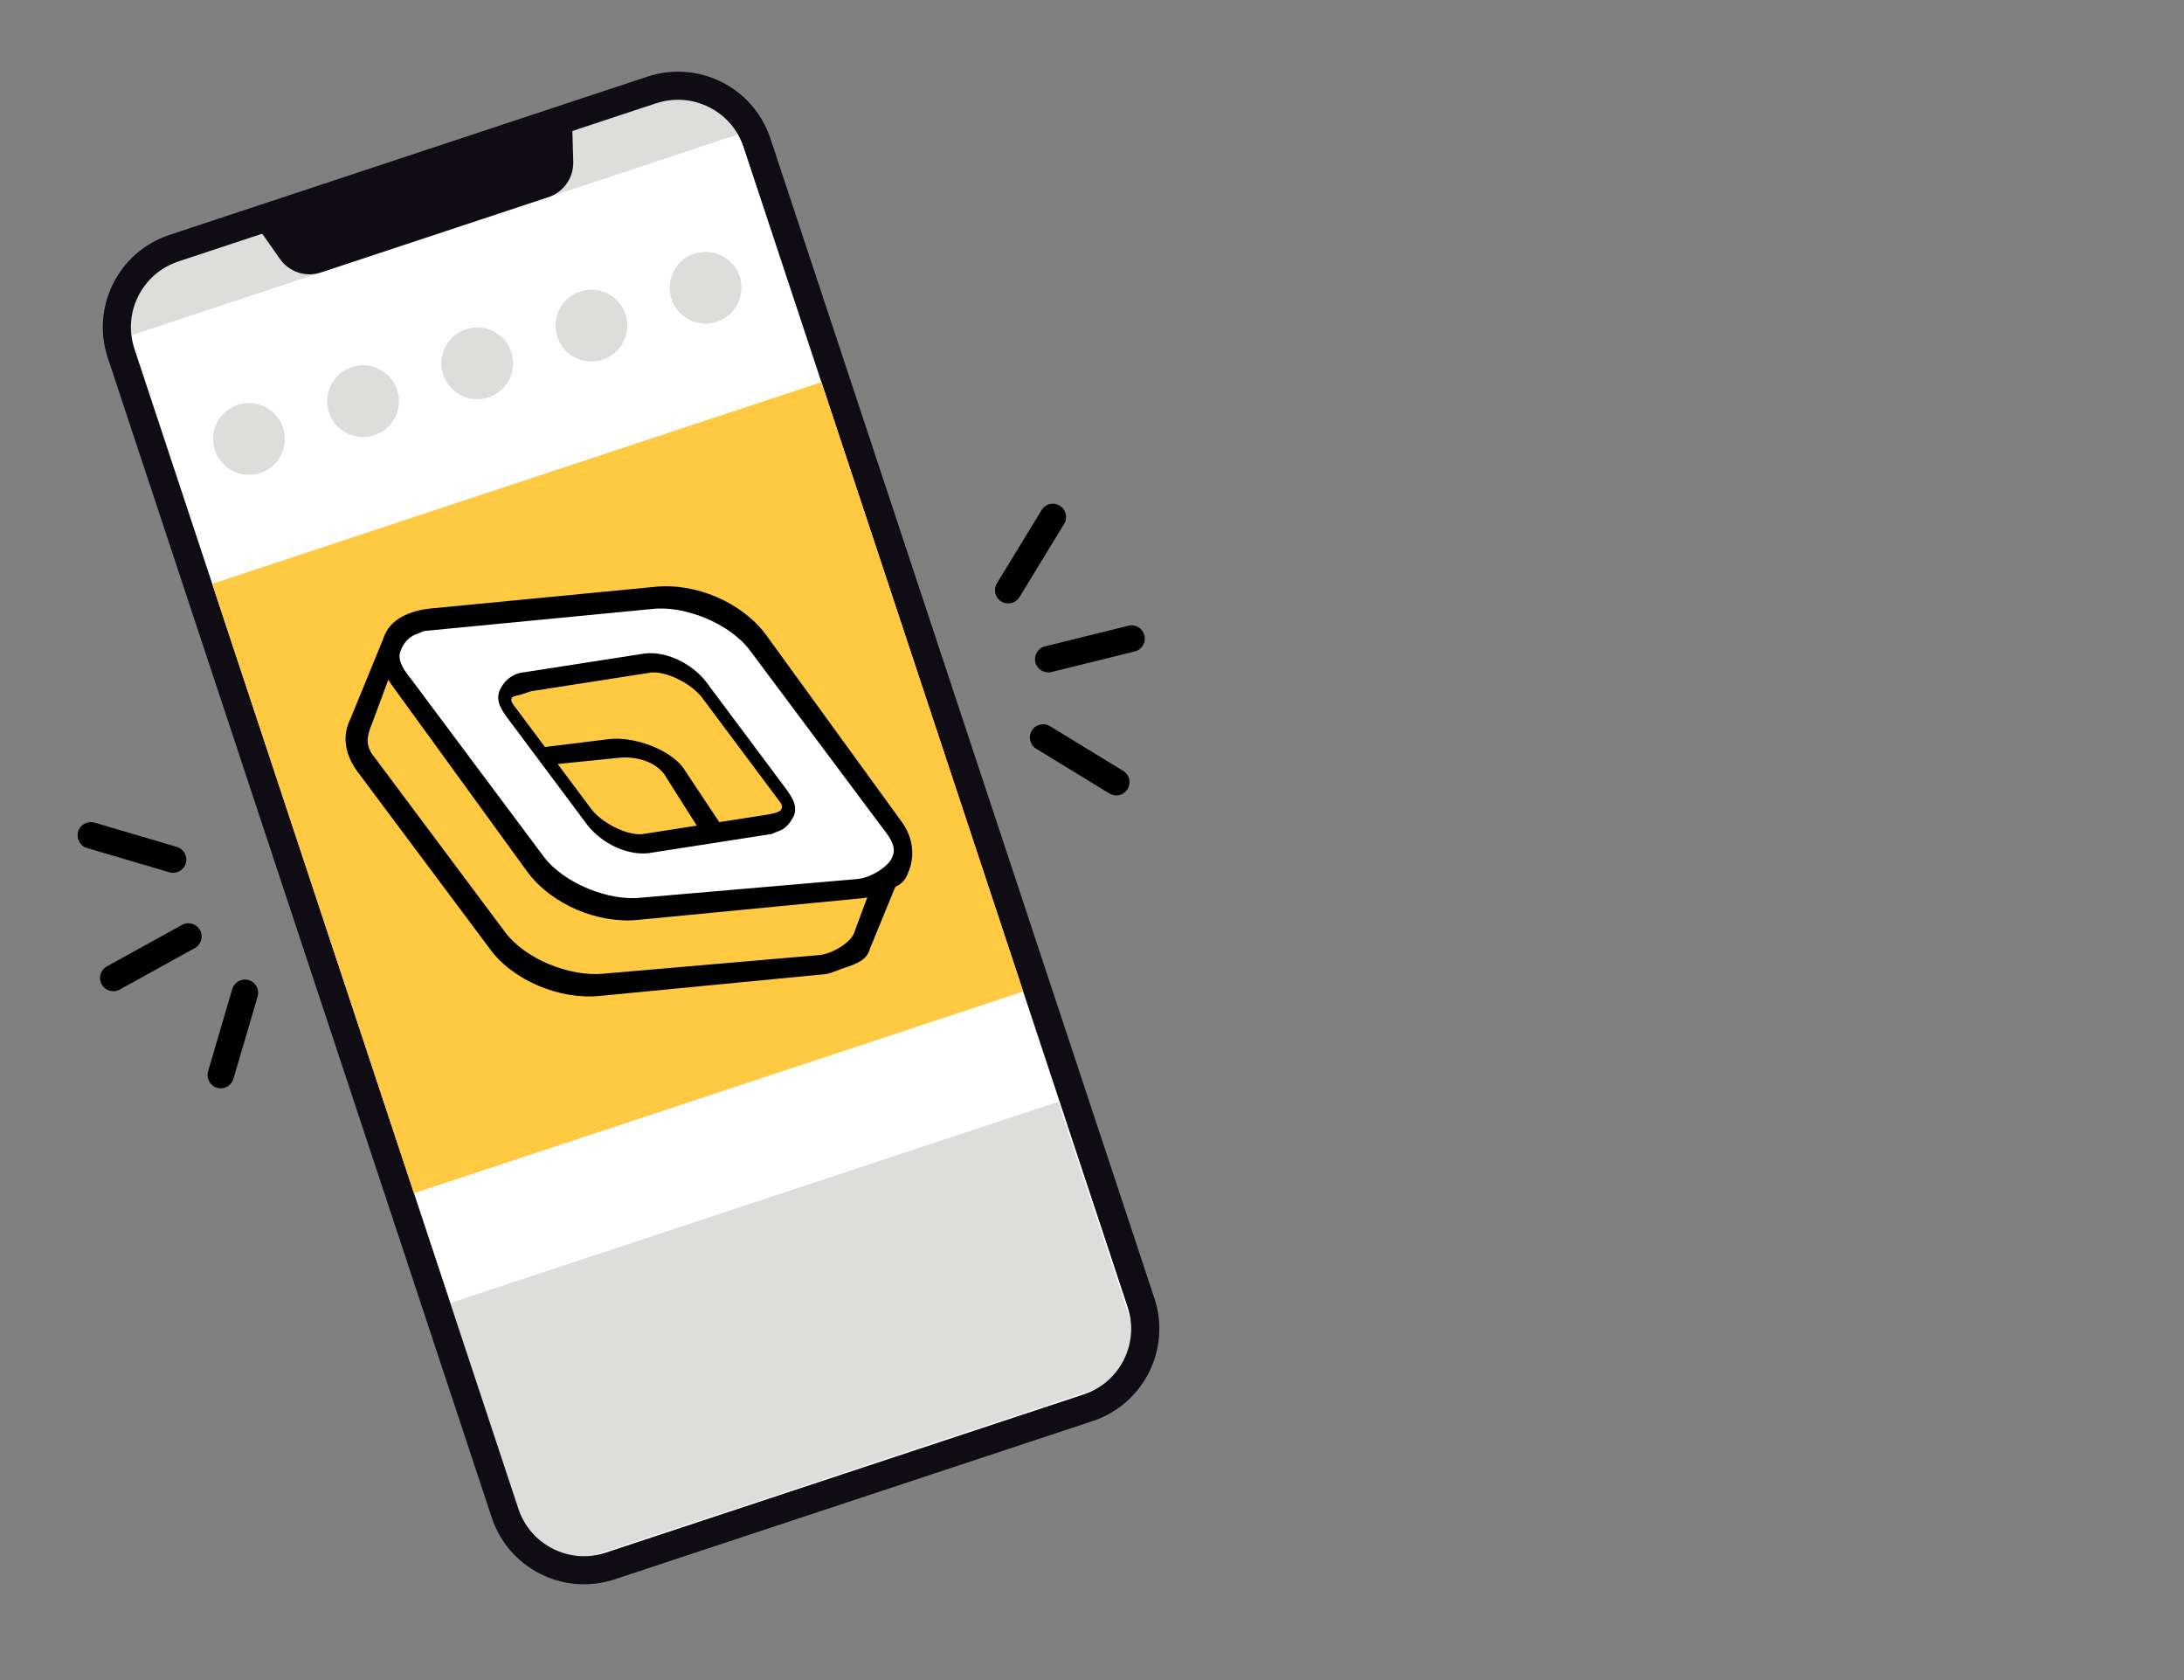 <svg width="130" height="100" viewBox="0 0 130 100" fill="none" xmlns="http://www.w3.org/2000/svg">
<rect x="0" y="0" width="130" height="100" fill="#808080" stroke="none"/>
<g clip-path="url(#clip0_279_1928)">
<path d="M39.064 6.147L10.614 15.567C8.46 16.28 7.286 18.614 7.999 20.771L30.857 89.805C31.57 91.959 33.904 93.134 36.06 92.42L64.512 83C66.666 82.287 67.841 79.952 67.127 77.796L44.269 8.759C43.554 6.606 41.22 5.433 39.064 6.147Z" fill="#FEFEFE"/>
<path d="M62.983 65.582C62.983 65.582 29.576 76.643 27.424 77.355C25.272 78.068 26.866 77.947 27.015 78.398C27.165 78.85 31.798 92.843 31.798 92.843C31.947 93.294 33.82 93.081 35.975 92.368L64.402 82.956C66.554 82.243 68.186 81.296 68.037 80.845L63.254 66.399L62.983 65.582Z" fill="#DDDDDC"/>
<path d="M44.824 7.703L6.864 20.272C6.184 18.215 7.298 15.994 9.357 15.312L39.865 5.211C41.924 4.529 44.143 5.644 44.824 7.703Z" fill="#DDDDDC"/>
<path d="M34.065 7.594L15.49 13.744L16.664 15.413C17.21 16.19 18.198 16.517 19.099 16.218L32.648 11.732C33.549 11.434 34.147 10.582 34.122 9.633L34.065 7.594Z" fill="#0F0C14"/>
<path d="M39.064 6.147C41.218 5.434 43.554 6.605 44.267 8.762L67.125 77.796C67.838 79.95 66.666 82.286 64.51 83L36.06 92.419C33.907 93.133 31.571 91.961 30.857 89.805L7.999 20.768C7.286 18.614 8.457 16.278 10.614 15.564L39.063 6.144L39.064 6.147ZM38.539 4.561L10.089 13.981C7.054 14.986 5.409 18.26 6.414 21.295L29.271 90.33C30.276 93.365 33.55 95.01 36.585 94.005L65.037 84.585C68.072 83.58 69.718 80.305 68.713 77.27L45.855 8.234C44.847 5.199 41.574 3.556 38.539 4.561Z" fill="#0F0C14"/>
<path d="M15.569 28.392C16.82 27.978 17.499 26.628 17.084 25.377C16.67 24.126 15.32 23.448 14.07 23.862C12.819 24.276 12.14 25.626 12.555 26.877C12.969 28.128 14.319 28.806 15.569 28.392Z" fill="#DDDDDC"/>
<path d="M15.569 28.392C16.82 27.978 17.499 26.628 17.084 25.377C16.67 24.126 15.32 23.448 14.07 23.862C12.819 24.276 12.14 25.626 12.555 26.877C12.969 28.128 14.319 28.806 15.569 28.392Z" stroke="#FEFEFE" stroke-width="0.5" stroke-miterlimit="10"/>
<path d="M15.624 28.555C14.285 28.998 12.835 28.269 12.392 26.93C11.949 25.592 12.677 24.142 14.016 23.698C15.354 23.255 16.805 23.984 17.248 25.323C17.691 26.661 16.962 28.111 15.624 28.555ZM14.053 23.812C12.776 24.235 12.083 25.618 12.505 26.893C12.928 28.17 14.309 28.864 15.586 28.441C16.864 28.018 17.558 26.637 17.134 25.36C16.712 24.085 15.329 23.39 14.053 23.812Z" fill="#FEFEFE"/>
<path d="M17.117 27.13L17.238 27.495" stroke="#FEFEFE" stroke-width="0.5" stroke-miterlimit="10"/>
<path d="M22.363 26.142C23.614 25.728 24.293 24.378 23.878 23.127C23.464 21.877 22.114 21.198 20.863 21.612C19.613 22.027 18.934 23.376 19.349 24.627C19.763 25.878 21.113 26.556 22.363 26.142Z" fill="#DDDDDC"/>
<path d="M22.363 26.142C23.614 25.728 24.293 24.378 23.878 23.127C23.464 21.877 22.114 21.198 20.863 21.612C19.613 22.027 18.934 23.376 19.349 24.627C19.763 25.878 21.113 26.556 22.363 26.142Z" stroke="#FEFEFE" stroke-width="0.5" stroke-miterlimit="10"/>
<path d="M29.158 23.892C30.409 23.478 31.087 22.128 30.673 20.877C30.259 19.627 28.909 18.948 27.658 19.362C26.407 19.777 25.729 21.126 26.143 22.377C26.557 23.628 27.907 24.306 29.158 23.892Z" fill="#DDDDDC"/>
<path d="M29.158 23.892C30.409 23.478 31.087 22.128 30.673 20.877C30.259 19.627 28.909 18.948 27.658 19.362C26.407 19.777 25.729 21.126 26.143 22.377C26.557 23.628 27.907 24.306 29.158 23.892Z" stroke="#FEFEFE" stroke-width="0.5" stroke-miterlimit="10"/>
<path d="M35.952 21.643C37.203 21.229 37.881 19.879 37.467 18.628C37.053 17.377 35.703 16.699 34.452 17.113C33.201 17.527 32.523 18.877 32.937 20.128C33.351 21.379 34.701 22.057 35.952 21.643Z" fill="#DDDDDC"/>
<path d="M35.952 21.643C37.203 21.229 37.881 19.879 37.467 18.628C37.053 17.377 35.703 16.699 34.452 17.113C33.201 17.527 32.523 18.877 32.937 20.128C33.351 21.379 34.701 22.057 35.952 21.643Z" stroke="#FEFEFE" stroke-width="0.5" stroke-miterlimit="10"/>
<path d="M42.748 19.393C43.998 18.979 44.677 17.629 44.263 16.378C43.849 15.127 42.499 14.449 41.248 14.863C39.997 15.277 39.319 16.627 39.733 17.878C40.147 19.129 41.497 19.807 42.748 19.393Z" fill="#DDDDDC"/>
<path d="M42.748 19.393C43.998 18.979 44.677 17.629 44.263 16.378C43.849 15.127 42.499 14.449 41.248 14.863C39.997 15.277 39.319 16.627 39.733 17.878C40.147 19.129 41.497 19.807 42.748 19.393Z" stroke="#FEFEFE" stroke-width="0.5" stroke-miterlimit="10"/>
<path d="M48.898 22.745L12.63 34.753L24.638 71.022L60.906 59.013L48.898 22.745Z" fill="#FFCA41"/>
<path d="M51.024 56.097L53.111 51.004L47.635 51.559C47.635 51.559 47.715 51.599 47.635 51.559L46.9 41.741C45.592 39.994 36.241 36.928 34.071 37.184L26.887 42.078C26.887 42.078 26.907 42.138 26.887 42.078L23.686 38.107C23.666 38.047 23.666 38.047 23.686 38.107L21.599 43.2C21.279 43.835 21.149 44.742 21.783 45.655L29.503 55.676C30.811 57.423 33.856 58.738 36.105 58.521L48.945 57.414C50.02 57.257 50.724 56.791 51.024 56.097ZM36.511 44.552C37.725 44.414 39.441 44.908 40.095 45.88L43.672 50.985L41.784 50.981L41.405 51.736L31.594 48.695C31.594 48.695 32.372 47.246 32.352 47.186L30.468 45.295C30.448 45.235 30.408 45.315 30.468 45.295L36.511 44.552Z" fill="#FFCA41"/>
<path d="M50.266 57.606C49.967 57.705 49.452 57.942 49.133 57.981L35.726 59.276C33.355 59.53 30.495 58.366 29.124 56.431L21.216 45.843C20.461 44.766 20.405 43.697 20.845 42.821L22.932 37.728L23.498 37.541L24.253 37.92L26.7 41.511L33.696 36.051L33.884 36.617C36.255 36.363 46.036 39.638 47.467 41.553L48.014 50.805L53.678 50.816L53.866 51.383L51.779 56.476C51.598 57.133 51.044 57.349 50.266 57.606ZM23.495 39.428L22.166 43.013C21.946 43.55 21.665 44.203 22.162 44.901L30.07 55.489C31.262 57.085 33.925 58.15 35.917 57.955L48.758 56.848C49.594 56.77 50.676 56.048 50.837 55.531L52.166 51.946L47.823 52.126L47.069 51.747L46.333 41.929C44.882 40.352 36.243 37.129 34.071 37.184L27.075 42.645L26.508 42.833L23.495 39.428ZM41.593 52.303C41.473 52.342 41.185 52.57 41.026 52.49L31.027 48.883C30.948 48.644 30.938 48.318 31.219 47.562C31.259 47.482 31.726 47.394 31.785 47.374L29.901 45.483L30.28 44.728L36.323 43.985C37.738 43.848 39.828 44.576 40.662 45.693L44.426 51.364L41.972 51.548C41.932 51.628 42.012 51.468 41.972 51.548C41.751 52.086 41.832 52.223 41.593 52.303ZM32.727 48.32L41.217 51.169C41.518 50.472 41.278 50.454 41.596 50.415L42.163 50.227L39.528 46.068C38.932 45.27 37.715 44.981 36.699 45.119L31.222 45.674L32.352 47.187C32.571 47.446 33.028 47.623 32.727 48.32Z" fill="black"/>
<path d="M38.605 35.683L25.765 36.79C23.588 37.041 22.55 38.786 23.87 40.562L31.778 51.15C33.097 52.926 36.202 54.247 38.38 53.995L51.22 52.888C53.397 52.637 54.435 50.893 53.115 49.116L45.207 38.528C43.888 36.752 40.783 35.432 38.605 35.683ZM46.134 47.026C46.854 47.995 46.782 48.966 45.564 49.101L38.387 50.219C37.229 50.335 35.335 49.293 34.615 48.324L30.851 42.653C30.191 41.664 30.263 40.693 31.422 40.577L38.598 39.459C39.756 39.343 41.65 40.385 42.37 41.354L46.134 47.026Z" fill="white"/>
<path d="M52.541 53.08C52.24 53.179 51.728 53.416 51.407 53.455L38.001 54.75C35.616 55.002 32.843 53.847 31.399 51.904L23.303 40.75C22.561 39.718 22.551 38.594 22.932 37.728C23.312 36.863 24.355 36.359 25.578 36.223L38.985 34.929C41.37 34.677 44.143 35.831 45.587 37.774L53.682 48.929C54.424 49.96 54.434 51.084 54.054 51.95C53.813 52.635 53.323 52.821 52.541 53.08ZM24.82 37.732C24.339 37.891 24.014 38.291 23.874 38.674C23.633 39.157 23.875 39.686 24.437 40.374L32.345 50.962C33.548 52.581 36.268 53.662 38.192 53.428L51.032 52.322C51.874 52.245 52.951 51.528 53.111 51.004C53.352 50.521 53.11 49.992 52.549 49.304L44.641 38.716C43.438 37.097 40.717 36.016 38.793 36.25L25.386 37.544C25.186 37.544 25.06 37.652 24.82 37.732ZM46.318 49.48C46.138 49.54 45.952 49.669 45.751 49.668L38.575 50.786C37.152 50.921 35.585 50.044 34.803 48.891L30.284 42.84C29.803 42.193 29.521 41.744 29.721 41.14C29.942 40.597 30.452 40.068 31.234 40.01L38.41 38.892C39.833 38.757 41.4 39.635 42.182 40.788L46.701 46.838C47.182 47.485 47.464 47.934 47.264 48.538C47.064 48.941 46.799 49.321 46.318 49.48ZM31.043 41.332C30.862 41.391 30.516 41.439 30.476 41.519C30.396 41.68 30.443 41.823 30.663 42.086L35.182 48.136C35.784 48.946 37.218 49.709 38.2 49.653L45.376 48.534C45.757 48.476 46.45 48.381 46.51 48.159C46.59 47.998 46.542 47.855 46.322 47.592L41.803 41.542C41.202 40.733 39.768 39.969 38.785 40.026L31.609 41.144C31.549 41.164 31.163 41.292 31.043 41.332Z" fill="black"/>
<path d="M62.5 43.223C62.126 42.995 61.643 43.112 61.419 43.484C61.19 43.854 61.308 44.341 61.681 44.569L66.036 47.228C66.409 47.456 66.893 47.339 67.121 46.966C67.346 46.597 67.228 46.11 66.859 45.885L62.5 43.223Z" fill="#010200"/>
<path d="M10.082 51.919C10.501 52.042 10.938 51.804 11.059 51.386C11.184 50.97 10.944 50.53 10.524 50.407L5.63 48.965C5.21 48.842 4.773 49.08 4.65 49.499C4.528 49.914 4.768 50.354 5.182 50.476L10.082 51.919Z" fill="#010200"/>
<path d="M62.585 40.001C62.165 40.107 61.738 39.849 61.631 39.425C61.526 39.005 61.782 38.574 62.207 38.471L67.167 37.245C67.587 37.139 68.015 37.4 68.121 37.821C68.226 38.242 67.969 38.668 67.548 38.774L62.585 40.001Z" fill="#010200"/>
<path d="M10.833 55.053C11.212 54.842 11.691 54.98 11.904 55.362C12.115 55.741 11.978 56.223 11.594 56.433L7.121 58.901C6.742 59.112 6.262 58.97 6.051 58.591C5.84 58.212 5.978 57.733 6.357 57.523L10.833 55.053Z" fill="#010200"/>
<path d="M60.685 35.539C60.461 35.912 59.973 36.03 59.6 35.802C59.231 35.577 59.114 35.093 59.339 34.721L62 30.361C62.224 29.989 62.712 29.871 63.081 30.1C63.45 30.325 63.568 30.812 63.343 31.181L60.685 35.539Z" fill="#010200"/>
<path d="M13.824 58.87C13.944 58.453 14.384 58.213 14.804 58.336C15.218 58.458 15.456 58.895 15.336 59.313L13.894 64.213C13.773 64.63 13.333 64.87 12.917 64.745C12.503 64.623 12.263 64.183 12.385 63.769L13.824 58.87Z" fill="#010200"/>
</g>
<defs>
<clipPath id="clip0_279_1928">
<rect width="130" height="100" fill="white"/>
</clipPath>
</defs>
</svg>
